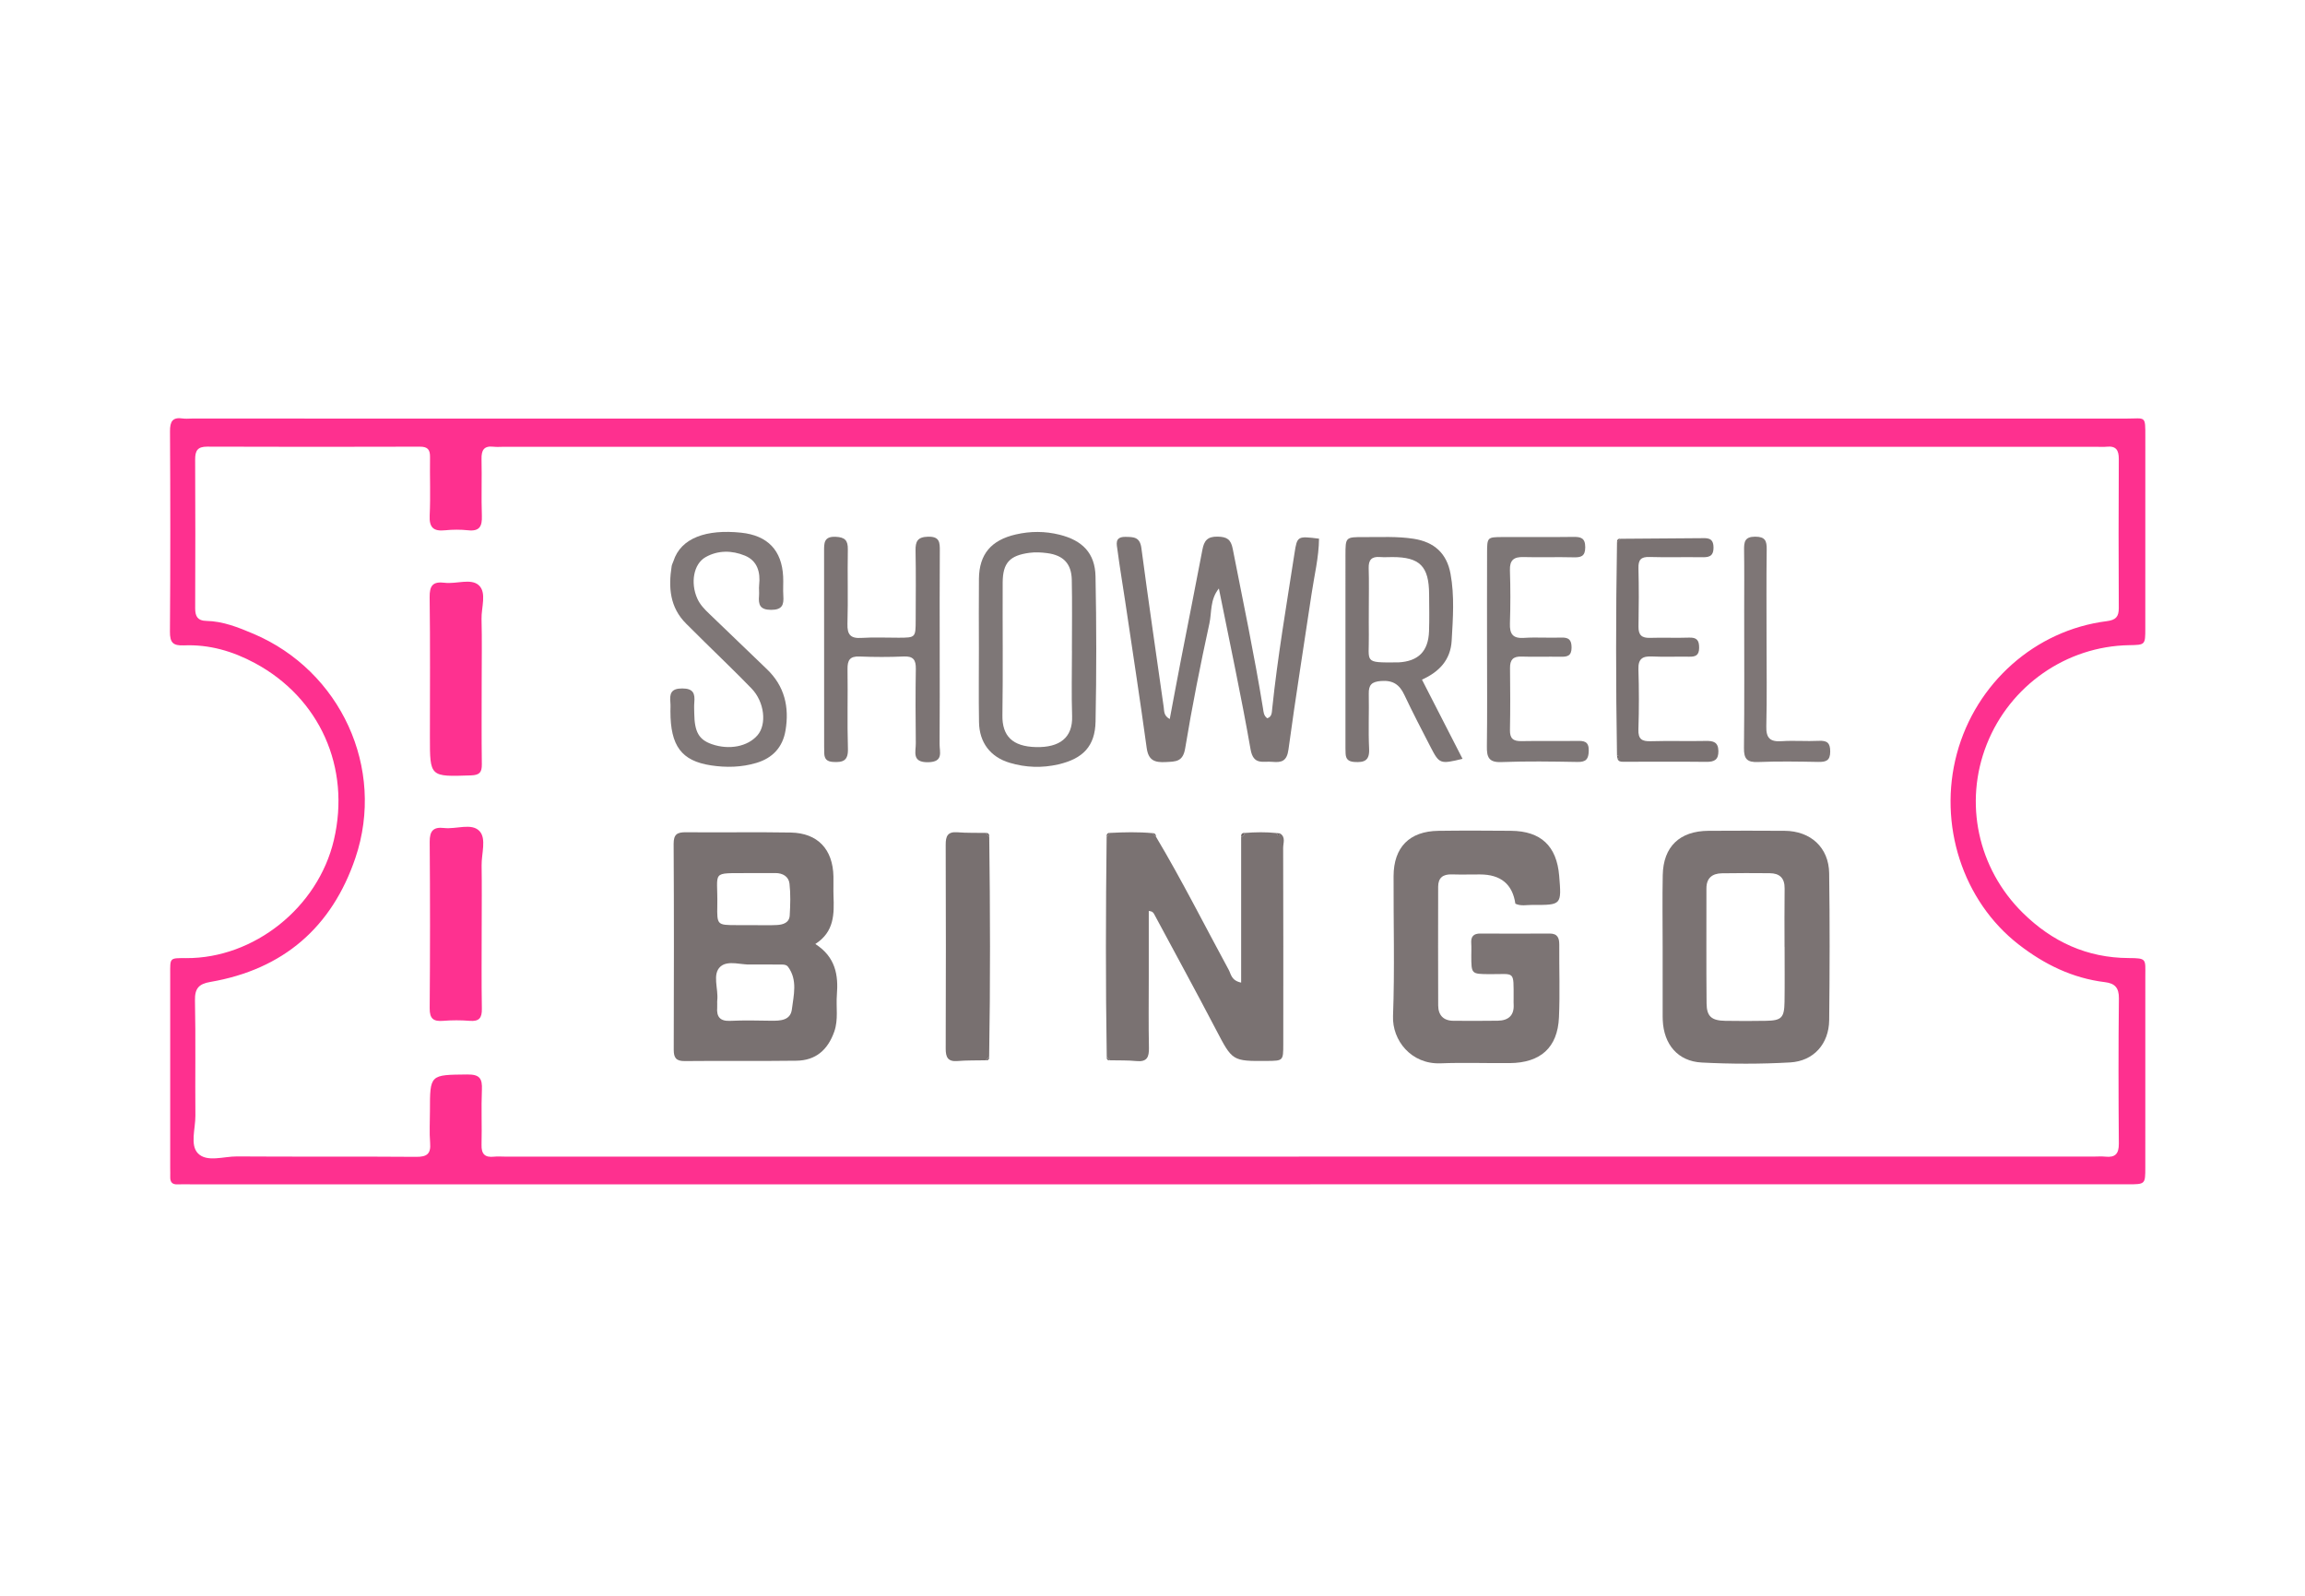 <?xml version="1.0" encoding="UTF-8"?> <svg xmlns="http://www.w3.org/2000/svg" id="b" viewBox="0 0 650 450"><defs><style>.d{fill:#fe308f;}.e{fill:#fe3190;}.f{fill:#7e7676;}.g{fill:#7f7777;}.h{fill:#6c6363;}.i{fill:#7e7777;}.j{fill:#7d7676;}.k{fill:#7d7575;}.l{fill:#6e6565;}.m{fill:#6f6767;}.n{fill:#6f6666;}.o{fill:#797171;}.p{fill:#7a7272;}.q{fill:#787070;}.r{fill:#7c7474;}.s{fill:#7b7373;}</style></defs><g id="c"><g><path class="d" d="M326.509,333.97c-90.994,0-181.988,0-272.982,0-1.167,0-2.335-.032-3.499,.015-1.515,.062-2.069-.71-2.022-2.122,.028-.832-.011-1.666-.011-2.499-.001-18.165-.003-36.331,0-54.496,0-4.828-.289-4.705,4.53-4.684,19.064,.085,37.149-14.226,41.627-33.301,4.807-20.479-4.012-40.057-22.253-49.884-6.271-3.379-12.909-5.306-20.032-5.006-3.064,.129-3.968-.765-3.945-3.887,.144-18.831,.122-37.664,.018-56.495-.015-2.78,.735-4.035,3.617-3.598,.815,.124,1.664,.019,2.497,.019,181.822,0,363.643-.002,545.465,.008,5.602,0,5.454-1.022,5.453,5.235-.005,17.999,.005,35.998-.007,53.997-.003,4.59-.03,4.589-4.567,4.665-17.679,.295-33.599,11.39-40.152,27.983-6.506,16.474-2.515,34.962,10.13,47.458,8.304,8.207,18.175,12.73,29.884,12.788,5.202,.025,4.711,.27,4.71,5.095,0,17.999,.006,35.998-.004,53.997-.002,4.706-.024,4.714-4.976,4.714-76.828,.002-153.656,.001-230.484,.001-14.332,0-28.665,0-42.997,0Zm39.759-7.821c74.654,0,149.308,0,223.962,0,1.166,0,2.343-.1,3.497,.019,2.782,.288,3.799-.824,3.776-3.67-.107-13.663-.134-27.328,.017-40.99,.033-3.02-1.204-4.216-3.919-4.545-9.164-1.11-17.118-5.017-24.327-10.609-15.807-12.263-22.809-33.897-17.44-53.842,5.36-19.911,22.106-34.8,42.249-37.345,2.546-.322,3.419-1.217,3.406-3.715-.071-13.997-.075-27.995,.004-41.992,.014-2.534-.776-3.762-3.426-3.487-.989,.102-1.998,.017-2.998,.017-149.641,0-299.283,0-448.924,0-1,0-2.01,.095-2.997-.018-2.721-.31-3.419,1.022-3.359,3.514,.128,5.329-.089,10.668,.095,15.995,.101,2.931-.645,4.4-3.877,4.055-2.142-.229-4.346-.22-6.49,0-3.235,.333-4.512-.729-4.35-4.158,.26-5.487,.01-10.996,.098-16.493,.034-2.106-.671-2.933-2.864-2.926-19.996,.057-39.993,.066-59.99-.008-2.711-.01-3.392,1.159-3.38,3.621,.068,13.997,.062,27.995,.008,41.993-.008,2.238,.718,3.475,3.087,3.52,4.751,.089,9.054,1.818,13.349,3.641,24.555,10.42,37.3,37.887,28.752,63.175-6.626,19.603-20.379,31.478-40.943,35.002-3.21,.55-4.376,1.821-4.306,5.206,.225,10.827,.022,21.662,.12,32.492,.033,3.623-1.567,8.25,.707,10.618,2.509,2.613,7.261,.858,11.017,.884,16.83,.118,33.661-.017,50.491,.117,3.038,.024,4.233-.788,3.978-3.921-.242-2.98-.053-5.995-.053-8.994,0-10.375,.002-10.201,10.547-10.312,3.493-.037,4.242,1.149,4.107,4.301-.22,5.156,.04,10.332-.103,15.494-.074,2.649,.947,3.666,3.521,3.385,.988-.108,1.998-.018,2.998-.018,74.654,0,149.308,0,223.962,0Z"></path><path class="o" d="M229.919,266.198c5.716,3.689,6.521,8.764,6.077,14.328-.276,3.462,.473,6.97-.743,10.401-1.841,5.196-5.259,8.111-10.658,8.184-10.497,.142-20.997-.01-31.494,.101-2.466,.026-3.118-.936-3.111-3.228,.057-19.331,.084-38.662-.028-57.992-.016-2.777,1.037-3.33,3.517-3.304,9.831,.104,19.666-.097,29.495,.081,7.617,.138,11.881,4.696,12.051,12.359,.041,1.832-.048,3.668,.02,5.499,.19,5.085,.262,10.114-5.125,13.57Zm-18.079,5.785c-2.557,.193-6.514-1.294-8.637,.55-2.443,2.122-.585,6.271-.936,9.515-.071,.657,.034,1.332-.02,1.993-.222,2.705,.799,3.971,3.711,3.829,3.814-.185,7.645-.089,11.468-.031,2.62,.04,5.488-.076,5.878-3.202,.499-3.997,1.666-8.262-1.071-11.996-.608-.83-1.849-.627-2.83-.645-2.326-.044-4.654-.014-7.563-.014Zm.268-11.105c2.328,0,4.662,.095,6.983-.031,1.714-.093,3.487-.62,3.606-2.695,.171-2.981,.271-6.007-.061-8.963-.224-2-1.894-3.004-4-2.991-2.495,.015-4.989-.009-7.484,.011-10.917,.084-8.69-.83-8.877,9.069-.106,5.581-.003,5.584,5.343,5.599,1.497,.004,2.994,0,4.49,.003Z"></path><path class="r" d="M427.326,254.837q-1.197-8.251-9.979-8.248c-2.664,0-5.33,.066-7.991-.012-2.458-.071-3.799,.963-3.802,3.473-.014,11.155-.04,22.311,.009,33.466,.012,2.752,1.46,4.335,4.339,4.34,4.163,.007,8.326,.057,12.487-.021,2.973-.056,4.668-1.494,4.449-4.678-.034-.497-.005-.999-.006-1.498-.021-8.215,.509-6.888-6.877-6.956-5.045-.046-5.046-.024-5.056-5.225-.002-1.165,.063-2.335-.016-3.496-.128-1.893,.65-2.744,2.586-2.731,6.493,.042,12.987,.044,19.48,0,2.259-.015,2.772,1.209,2.757,3.178-.053,6.826,.215,13.664-.087,20.477-.377,8.512-5.198,12.811-13.894,12.882-6.493,.053-12.995-.187-19.479,.063-8.28,.319-13.678-6.451-13.42-13.332,.493-13.135,.107-26.302,.156-39.455,.031-8.158,4.478-12.665,12.624-12.777,6.825-.094,13.653-.066,20.479-.008,8.434,.072,12.895,4.277,13.596,12.689,.686,8.236,.686,8.263-7.509,8.208-1.618-.011-3.301,.411-4.846-.339Z"></path><path class="p" d="M313.037,234.872c3.983-.209,7.965-.3,11.944,.067,.344,.355,.688,.71,1.033,1.065,7.294,12.24,13.683,24.973,20.481,37.483,.665,1.224,.706,3.006,3.502,3.601v-41.087c.559-.176,.886-.567,1.04-1.119,2.98-.232,5.96-.287,8.938,.033,.262,.738,.579,.973,1.018,.113,1.63,1.059,.849,2.707,.853,4.058,.06,18.459,.048,36.918,.034,55.377-.003,4.669-.034,4.669-4.529,4.709-9.92,.088-9.813,.032-14.483-8.899-5.69-10.883-11.583-21.662-17.391-32.483-.225-.419-.487-.817-1.526-.914,0,6.203,0,12.406,0,18.608,0,6.652-.094,13.306,.046,19.955,.055,2.647-.527,4.073-3.533,3.771-2.471-.248-4.976-.158-7.466-.218-.299-.323-.599-.645-.898-.968-.336-20.68-.276-41.361-.031-62.041l.968-1.11Z"></path><path class="s" d="M468.859,266.749c-.001-6.656-.105-13.314,.026-19.968,.159-8.054,4.77-12.453,12.92-12.5,7.155-.041,14.311-.05,21.466,.002,7.317,.053,12.443,4.707,12.544,11.96,.194,13.809,.155,27.623,.005,41.433-.073,6.648-4.338,11.536-11,11.92-8.291,.478-16.647,.456-24.943,.029-6.725-.346-10.685-5.106-10.987-11.911-.015-.332-.028-.665-.028-.998-.002-6.656-.001-13.312-.002-19.969Zm34.391,.275h-.018c0-5.488-.054-10.977,.022-16.463,.041-2.954-1.401-4.301-4.212-4.323-4.49-.034-8.981-.055-13.47,.025-2.709,.048-4.373,1.311-4.368,4.275,.018,10.81-.065,21.62,.044,32.428,.037,3.7,1.44,4.84,5.317,4.9,3.824,.058,7.651,.071,11.474-.005,4.355-.085,5.123-.861,5.192-5.371,.078-5.154,.018-10.31,.018-15.466Z"></path><path class="k" d="M343.716,165.946c-2.542,3.171-1.983,6.718-2.662,9.828-2.552,11.688-4.887,23.434-6.837,35.236-.636,3.852-2.649,3.734-5.487,3.885-3.127,.167-4.884-.461-5.368-3.982-1.902-13.832-4.026-27.633-6.08-41.443-.709-4.767-1.526-9.518-2.148-14.296-.217-1.668-.918-3.82,2.25-3.781,2.348,.029,4.069,.04,4.481,3.158,1.978,14.974,4.184,29.918,6.3,44.873,.159,1.126-.034,2.375,1.697,3.342,1.061-5.62,2.065-11.069,3.122-16.507,2.027-10.438,4.119-20.863,6.103-31.309,.469-2.467,1.406-3.668,4.24-3.624,2.64,.041,3.768,.735,4.295,3.417,2.946,14.994,6.098,29.948,8.542,45.038,.158,.976,.162,2.007,1.196,2.767,1.334-.416,1.284-1.643,1.394-2.697,1.533-14.7,4.045-29.26,6.292-43.857,.748-4.861,.858-4.844,6.911-4.095-.049,5.255-1.333,10.389-2.101,15.571-2.17,14.633-4.529,29.239-6.515,43.896-.443,3.266-1.912,3.721-4.564,3.465-2.583-.249-5.325,1.049-6.124-3.52-2.627-15.026-5.851-29.947-8.938-45.368Z"></path><path class="i" d="M276.045,182.67c-.003-6.491-.055-12.982,.011-19.472,.071-6.956,3.491-10.904,10.401-12.49,4.142-.951,8.213-.947,12.327,.073,6.448,1.6,10.016,5.201,10.148,11.754,.275,13.641,.282,27.294,.011,40.935-.138,6.951-3.546,10.462-10.441,12.069-4.624,1.078-9.265,.918-13.797-.444-5.44-1.635-8.534-5.712-8.629-11.456-.116-6.988-.027-13.98-.03-20.97Zm26.24,.794h-.01c0-6.654,.104-13.311-.036-19.962-.097-4.591-2.409-6.934-6.947-7.525-1.643-.214-3.27-.316-4.953-.092-5.574,.74-7.564,2.786-7.588,8.433-.053,12.476,.111,24.955-.074,37.429-.085,5.74,2.791,8.782,9.507,8.926,6.534,.14,10.355-2.571,10.147-8.746-.207-6.148-.045-12.309-.045-18.464Z"></path><path class="r" d="M400.988,191.652c3.873,7.558,7.633,14.896,11.442,22.33-6.305,1.532-6.537,1.47-9.016-3.328-2.519-4.875-5.06-9.744-7.398-14.707-1.373-2.916-3.218-4.177-6.591-3.909-2.627,.209-3.489,1.1-3.438,3.61,.105,5.162-.155,10.337,.097,15.489,.163,3.334-1.309,3.922-4.157,3.732-1.735-.115-2.401-.831-2.477-2.384-.049-.997-.038-1.998-.038-2.997-.002-17.658-.008-35.316,.003-52.974,.003-5.055,.026-5.083,5.263-5.056,4.658,.025,9.326-.254,13.963,.472,5.807,.91,9.331,4.093,10.396,9.846,1.159,6.265,.688,12.603,.326,18.91-.309,5.369-3.479,8.766-8.374,10.966Zm-14.99-19.967c0,2.487-.03,4.975,.006,7.462,.109,7.691-1.569,7.714,7.857,7.644,.166-.001,.332,.005,.497-.004,5.594-.299,8.427-3.113,8.624-8.778,.121-3.478,.041-6.964,.022-10.446-.043-7.878-2.62-10.475-10.361-10.473-1.161,0-2.328,.083-3.481-.011-2.348-.191-3.276,.794-3.199,3.165,.123,3.81,.033,7.627,.036,11.441Z"></path><path class="r" d="M264.992,183.357c0,8.827,.046,17.654-.033,26.48-.02,2.21,1.188,5.021-3.207,5.104-4.728,.089-3.47-2.961-3.499-5.353-.084-6.994-.104-13.99,.007-20.983,.04-2.527-.72-3.604-3.41-3.483-4.155,.187-8.33,.171-12.487,.007-2.708-.107-3.402,1.049-3.364,3.554,.115,7.493-.116,14.993,.113,22.48,.103,3.381-1.413,3.868-4.203,3.698-1.723-.105-2.4-.823-2.472-2.39-.031-.665-.033-1.332-.033-1.998-.002-18.319,.011-36.639-.016-54.958-.003-2.314-.111-4.296,3.272-4.142,2.594,.119,3.473,.994,3.425,3.571-.13,6.992,.096,13.993-.107,20.982-.09,3.099,.923,4.159,3.992,3.958,3.482-.228,6.991-.041,10.489-.056,4.734-.02,4.749-.029,4.761-5.032,.015-6.495,.092-12.992-.04-19.484-.053-2.633,.538-3.894,3.539-3.967,3.281-.079,3.322,1.631,3.303,4.033-.074,9.326-.03,18.652-.03,27.979Z"></path><path class="g" d="M189.057,200.616c0-.833,.066-1.672-.012-2.497-.234-2.481,.133-3.989,3.345-3.982,3.181,.007,3.621,1.467,3.4,3.979-.087,.992-.026,1.997-.014,2.996,.063,5.28,1.302,7.464,4.942,8.734,4.894,1.706,10.133,.688,12.891-2.507,2.666-3.087,1.989-9.392-1.665-13.177-4.278-4.432-8.744-8.682-13.126-13.013-1.777-1.756-3.548-3.517-5.321-5.276-4.623-4.59-5.037-10.247-4.091-16.236,.076-.484,.351-.933,.503-1.408,2.089-6.56,9.314-9.037,19.062-8.021,7.601,.792,11.488,5.058,11.872,12.324,.097,1.827-.074,3.67,.052,5.493,.175,2.543-.305,3.95-3.448,3.949-3.18-.001-3.615-1.482-3.402-3.988,.084-.992-.077-2.007,.031-2.995,.399-3.641-.487-6.86-4.032-8.313-3.617-1.482-7.539-1.565-11.072,.431-3.401,1.921-4.319,7.26-2.33,11.692,.77,1.715,2.026,3.003,3.364,4.278,5.424,5.168,10.777,10.41,16.204,15.575,5.048,4.805,6.416,10.732,5.297,17.357-.792,4.693-3.622,7.753-8.187,9.119-4.221,1.263-8.549,1.359-12.859,.698-8.293-1.272-11.402-5.497-11.403-15.213Z"></path><path class="e" d="M135.835,192.031c0,7.813-.064,15.626,.041,23.438,.031,2.318-.608,3.104-3.082,3.187-11.565,.39-11.562,.479-11.562-10.81,0-13.132,.105-26.266-.073-39.395-.045-3.325,.901-4.535,4.238-4.116,3.251,.409,7.394-1.319,9.609,.686,2.313,2.094,.699,6.291,.786,9.557,.154,5.814,.043,11.635,.044,17.453Z"></path><path class="e" d="M135.837,261.021c0,7.819-.084,15.639,.047,23.456,.044,2.602-.785,3.602-3.428,3.391-2.48-.198-5-.199-7.479,.001-2.73,.22-3.832-.577-3.808-3.539,.124-15.637,.128-31.275,.004-46.912-.025-3.091,1.009-4.287,4.043-3.927,3.407,.404,7.778-1.513,10.008,.879,1.999,2.143,.535,6.375,.589,9.682,.092,5.655,.025,11.312,.025,16.968Z"></path><path class="j" d="M419.338,182.972c0-8.989-.02-17.978,.009-26.967,.014-4.501,.054-4.539,4.296-4.56,6.658-.033,13.318,.05,19.975-.042,2.149-.03,3.411,.263,3.413,2.906,.002,2.67-1.281,2.905-3.422,2.849-4.658-.121-9.324,.058-13.981-.071-2.735-.076-3.928,.849-3.835,3.733,.162,4.989,.165,9.99,0,14.979-.098,2.944,.778,4.287,3.948,4.079,3.481-.229,6.991,.036,10.483-.085,2.094-.072,2.946,.551,2.95,2.8,.005,2.435-1.254,2.641-3.133,2.605-3.661-.069-7.327,.075-10.985-.051-2.405-.083-3.261,.939-3.236,3.243,.065,5.825,.095,11.654-.019,17.478-.047,2.437,.968,3.172,3.268,3.124,5.158-.106,10.321,.022,15.48-.061,2.042-.033,3.53,.011,3.471,2.781-.051,2.362-.769,3.198-3.187,3.154-7.155-.131-14.322-.241-21.47,.034-3.607,.139-4.113-1.462-4.071-4.463,.126-9.154,.046-18.31,.046-27.466Z"></path><path class="q" d="M278.002,298.994c-2.66,.057-5.33-.012-7.976,.206-2.745,.226-3.349-1.052-3.341-3.522,.067-19.148,.066-38.297-.002-57.445-.009-2.446,.545-3.755,3.302-3.536,2.647,.211,5.318,.131,7.978,.179,.333,.371,.667,.743,1,1.114,.265,20.675,.322,41.351-.029,62.026l-.932,.977Z"></path><path class="p" d="M455.984,212.996c-.326-19.997-.334-39.994,.003-59.992,.345-.358,.69-.716,1.035-1.075,7.489-.055,14.979-.106,22.468-.167,1.86-.015,3.687-.272,3.711,2.603,.022,2.748-1.528,2.801-3.559,2.768-4.828-.078-9.661,.083-14.485-.068-2.422-.076-3.179,.79-3.12,3.159,.136,5.492,.112,10.99,.013,16.483-.043,2.396,.938,3.24,3.264,3.165,3.66-.117,7.329,.061,10.988-.069,2.201-.078,2.872,.776,2.846,2.91-.026,2.069-.987,2.506-2.767,2.471-3.495-.068-6.999,.109-10.488-.062-2.702-.132-3.957,.633-3.865,3.597,.175,5.656,.182,11.325-.004,16.981-.09,2.73,.965,3.393,3.481,3.319,5.157-.153,10.324,.028,15.483-.081,2.137-.045,3.552,.29,3.593,2.849,.04,2.474-1.156,3.077-3.412,3.051-7.825-.09-15.652-.034-23.478-.024-.693,0-1.304-.081-1.554-.854,.775-.453,.513-.741-.154-.963Z"></path><path class="f" d="M498.159,180.386c0,8.146,.138,16.295-.067,24.435-.085,3.357,1.104,4.409,4.335,4.189,3.475-.237,6.985,.078,10.467-.1,2.342-.119,3.223,.576,3.221,3.024-.002,2.595-1.223,2.964-3.397,2.922-5.65-.107-11.31-.203-16.953,.028-3.083,.126-4.007-.873-3.972-3.935,.145-12.965,.062-25.933,.062-38.899,0-5.652,.055-11.305-.029-16.956-.034-2.271,.173-3.756,3.132-3.756,2.824,0,3.278,1.177,3.246,3.614-.113,8.477-.044,16.956-.044,25.434Z"></path><path class="h" d="M457.023,151.929c-.345,.358-.69,.716-1.035,1.075-.029-.719,.232-1.157,1.035-1.075Z"></path><path class="h" d="M455.984,212.996c.667,.223,.929,.51,.154,.963-.051-.321-.103-.642-.154-.963Z"></path><path class="n" d="M278.963,235.991c-.333-.371-.667-.743-1-1.114,.787-.036,1.053,.396,1,1.114Z"></path><path class="m" d="M313.037,234.872l-.968,1.11c-.057-.701,.176-1.149,.968-1.11Z"></path><path class="m" d="M326.013,236.004c-.344-.355-.688-.71-1.033-1.065,.723-.012,1.002,.406,1.033,1.065Z"></path><path class="l" d="M351.036,234.882c-.154,.553-.481,.944-1.04,1.119-.053-.745,.225-1.181,1.04-1.119Z"></path><path class="l" d="M360.992,235.028c-.439,.86-.756,.626-1.018-.113,.339,.038,.679,.075,1.018,.113Z"></path><path class="n" d="M278.002,298.994l.932-.977c.052,.672-.208,1.046-.932,.977Z"></path><path class="m" d="M312.1,298.023c.299,.323,.599,.645,.898,.968-.729,.076-.95-.319-.898-.968Z"></path></g></g></svg> 